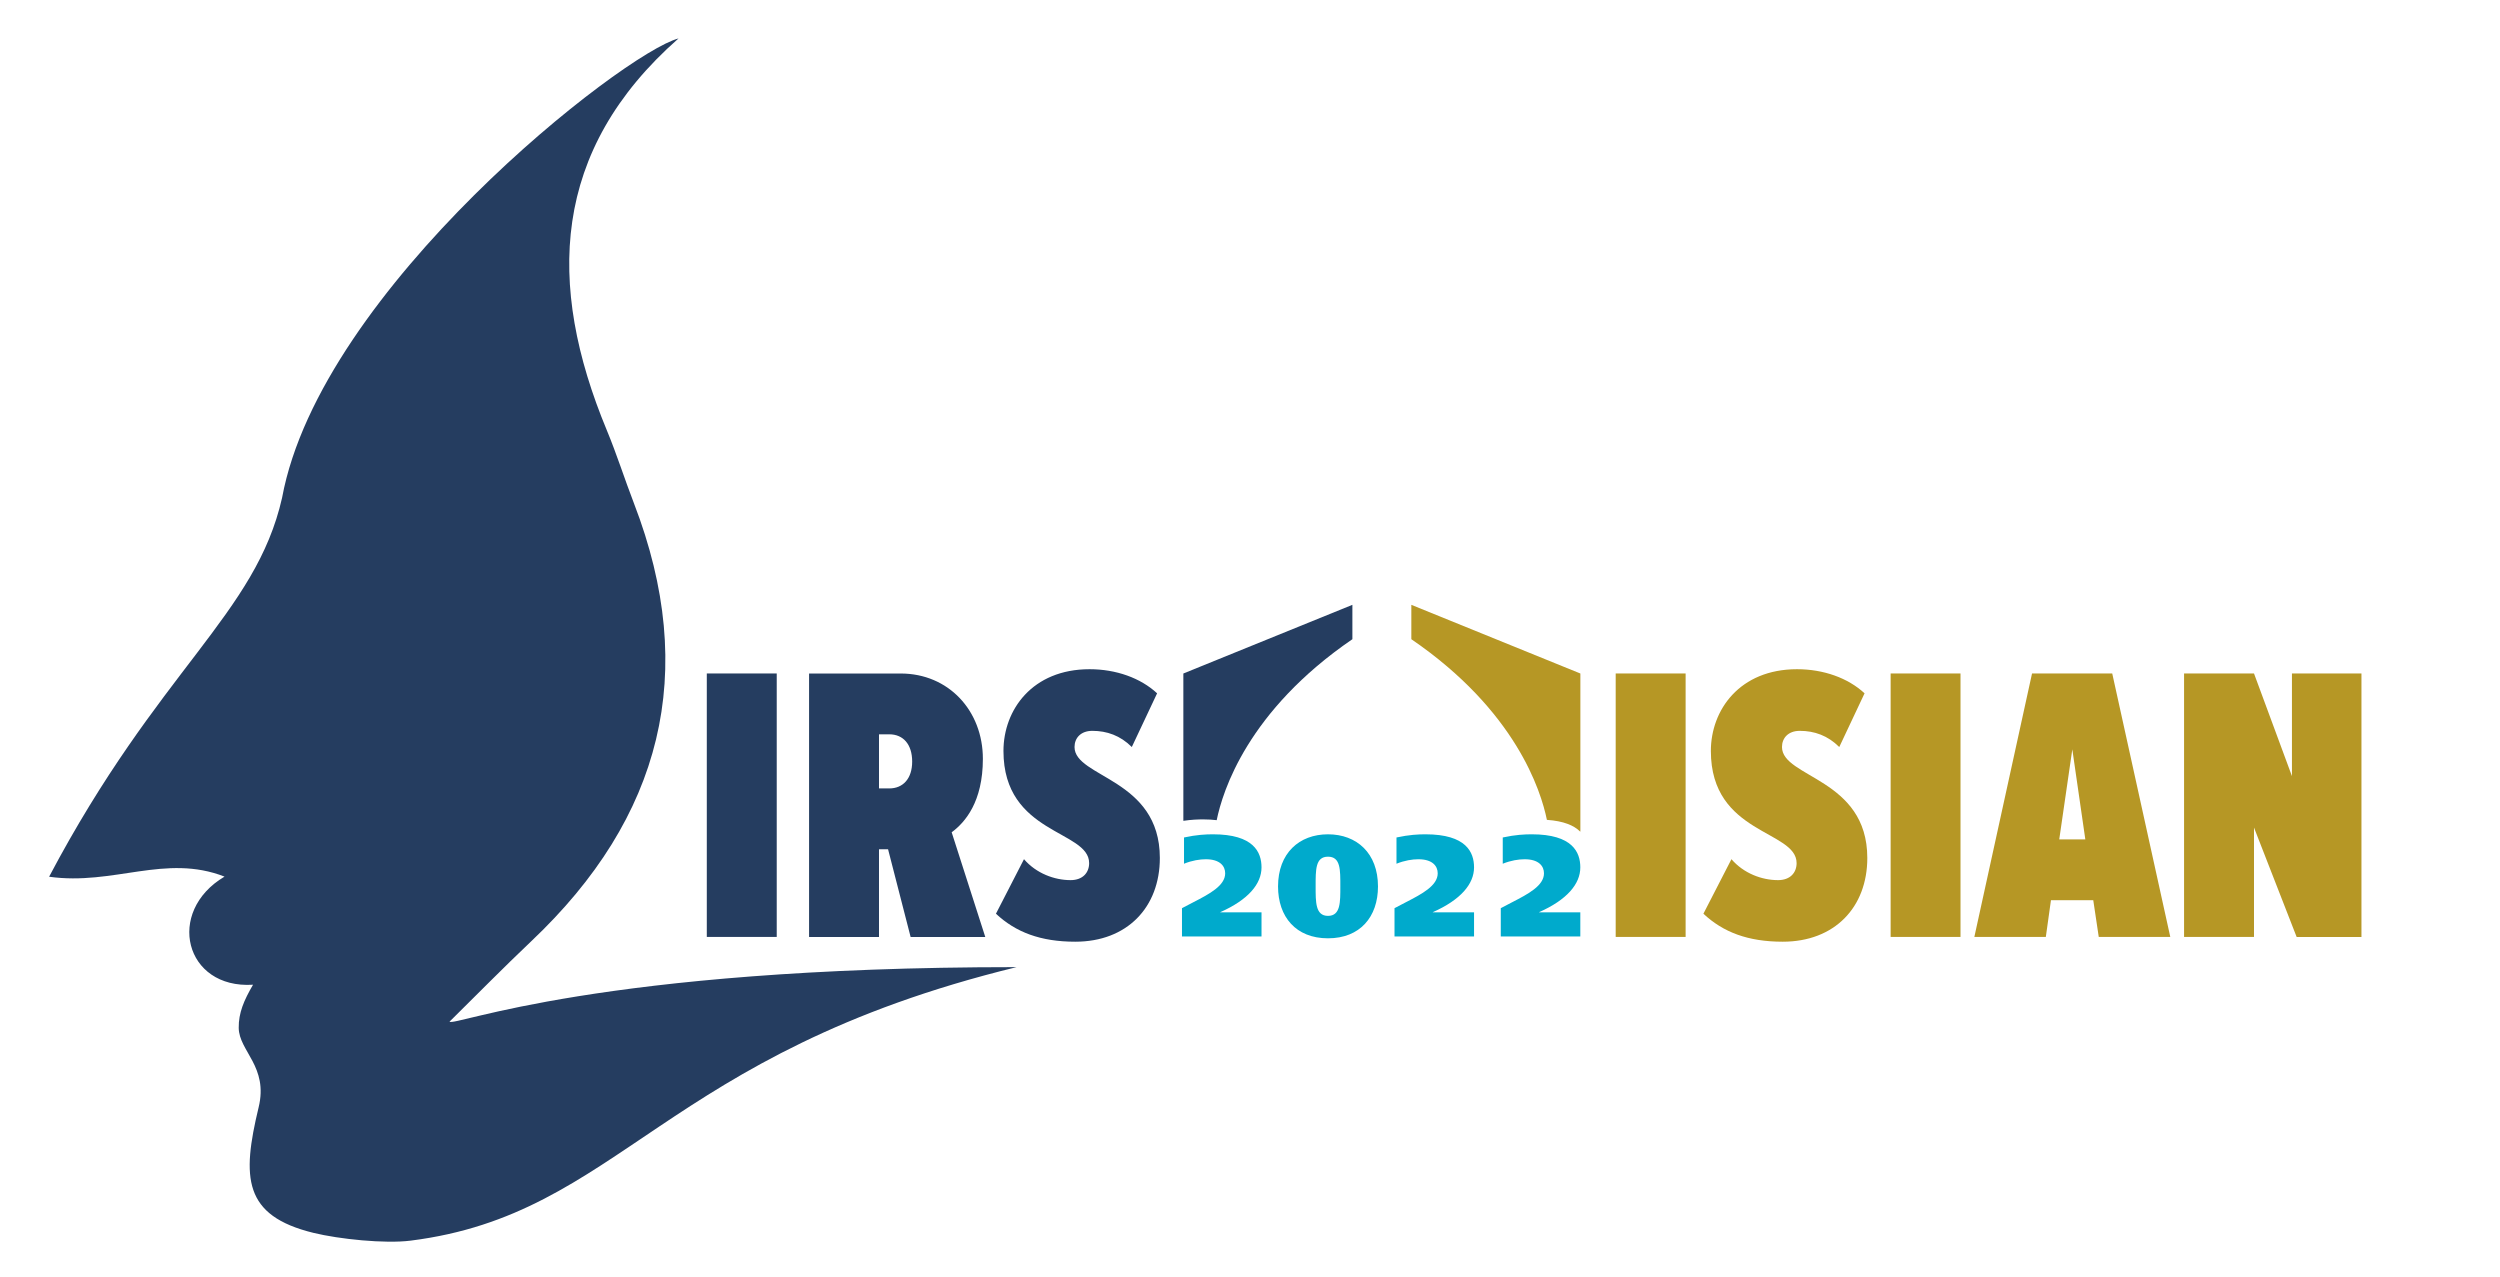 <?xml version="1.0" encoding="UTF-8"?> <!-- Generator: Adobe Illustrator 23.1.0, SVG Export Plug-In . SVG Version: 6.00 Build 0) --> <svg xmlns="http://www.w3.org/2000/svg" xmlns:xlink="http://www.w3.org/1999/xlink" id="Слой_1" x="0px" y="0px" viewBox="0 0 419 214" style="enable-background:new 0 0 419 214;" xml:space="preserve"> <style type="text/css"> .st0{fill:#253D60;} .st1{fill:#B69725;} .st2{fill:#00AACC;} </style> <g> <path class="st0" d="M-363.23,44.96V0.73h-11.74v44.23H-363.23L-363.23,44.96z M-328.22,44.96l-5.64-17.57 c2.25-1.66,5.24-5.11,5.24-12.33c0-8.09-5.77-14.32-13.79-14.32h-15.38v44.23h11.74V30.24h1.52l3.78,14.72H-328.22L-328.22,44.96z M-344.33,20.02h-1.72v-9.08h1.72c2.32,0,3.85,1.66,3.85,4.58C-340.48,18.37-342.01,20.02-344.33,20.02L-344.33,20.02z M-313.1,45.75c8.69,0,14.19-5.77,14.19-14.06c0-13.4-14.32-13.46-14.32-18.63c0-1.53,1.06-2.72,2.98-2.72 c2.45,0,4.71,0.8,6.63,2.72l4.24-9.02c-2.79-2.59-6.9-4.04-11.34-4.04c-9.61,0-14.46,6.83-14.46,13.73 c0,14.06,14.39,13.26,14.39,18.83c0,1.59-1.06,2.85-3.12,2.85c-2.72,0-5.77-1.13-7.82-3.51l-4.71,9.15 C-323.11,44.16-318.93,45.75-313.1,45.75L-313.1,45.75z"></path> <path class="st1" d="M-363.23,154.21v-44.23h-11.74v44.23H-363.23L-363.23,154.21z M-346.92,155c8.69,0,14.19-5.77,14.19-14.06 c0-13.39-14.32-13.46-14.32-18.63c0-1.53,1.06-2.72,2.98-2.72c2.45,0,4.71,0.8,6.63,2.72l4.24-9.02c-2.78-2.59-6.9-4.04-11.34-4.04 c-9.61,0-14.45,6.83-14.45,13.73c0,14.06,14.39,13.26,14.39,18.83c0,1.59-1.06,2.85-3.12,2.85c-2.72,0-5.77-1.13-7.82-3.51 l-4.71,9.15C-356.93,153.41-352.75,155-346.92,155L-346.92,155z M-317.08,154.21v-44.23h-11.74v44.23H-317.08L-317.08,154.21z M-281.87,154.21l-9.75-44.23h-13.46l-9.68,44.23h12l0.86-6.17h7.1l0.93,6.17H-281.87L-281.87,154.21z M-296.12,137.83h-4.38 l2.19-15.12L-296.12,137.83L-296.12,137.83z M-249.77,154.21v-44.23h-11.67v17.24l-6.37-17.24h-11.74v44.23h11.74v-18.37 l7.16,18.37H-249.77L-249.77,154.21z"></path> <path class="st0" d="M-328.36,162.01c-70.28,0-94.35,10.01-95.19,9.16c4.63-4.56,9.09-9.11,13.71-13.49 c21.92-20.74,28.2-45.11,17.23-73.54c-1.56-4.05-2.87-8.21-4.53-12.22c-10.21-24.55-9.29-47.03,12.03-65.79 c-9.2,2.41-60.07,42.02-66.55,77.09c-4.43,19.62-20.69,28.78-39.12,63.62c10.84,1.52,19.51-3.9,29.45-0.02 c-9.94,5.88-6.69,18.88,4.79,18.15c-1.53,2.63-2.44,4.73-2.41,7.24c0.05,3.92,5.02,6.5,3.34,13.37 c-2.83,11.78-2.57,18.16,9.22,21.05c4.31,1.05,11.99,1.85,16.31,1.3C-394.89,203.48-387.8,176.54-328.36,162.01L-328.36,162.01z"></path> <path class="st0" d="M-346.36,54.69c0-2.31,0-5.77,0-5.77l-28.37,11.53v24.73c1.36-0.2,2.43-0.24,3.33-0.24 c0.84,0,1.59,0.05,2.27,0.13C-368.14,80.19-363.93,66.71-346.36,54.69L-346.36,54.69z"></path> <path class="st1" d="M-308.2,86.99h0.04V60.46l-28.37-11.53c0,0,0,3.46,0,5.77c17.51,11.98,21.75,25.41,22.76,30.33 C-310.97,85.22-309.22,85.97-308.2,86.99L-308.2,86.99z"></path> <path class="st2" d="M-368.53,100.57v-0.05c4.68-2.07,6.92-4.72,6.92-7.52c0-2.53-1.3-5.54-8.15-5.54c-1.2,0-2.72,0.07-4.87,0.53 v4.41c1.35-0.55,2.68-0.75,3.66-0.75c2.36,0,3.25,1.13,3.25,2.36c0,2.07-2.68,3.47-5.28,4.82l-1.98,1.04v4.75h13.36v-4.05H-368.53 L-368.53,100.57z M-350.45,87.45c-4.82,0-8.39,3.16-8.39,8.75c0,5.09,2.99,8.7,8.39,8.7c5.4,0,8.39-3.62,8.39-8.7 C-342.06,90.61-345.63,87.45-350.45,87.45L-350.45,87.45z M-350.45,101.15c-2.12,0-2.07-2.31-2.07-4.97c0-2.77-0.05-4.97,2.07-4.97 s2.07,2.19,2.07,4.97C-348.38,98.83-348.33,101.15-350.45,101.15L-350.45,101.15z M-332.85,100.57v-0.05 c4.68-2.07,6.92-4.72,6.92-7.52c0-2.53-1.3-5.54-8.15-5.54c-1.21,0-2.72,0.07-4.87,0.53v4.41c1.35-0.55,2.68-0.75,3.66-0.75 c2.36,0,3.25,1.13,3.25,2.36c0,2.07-2.67,3.47-5.28,4.82l-1.98,1.04v4.75h13.35v-4.05H-332.85L-332.85,100.57z M-315.01,100.57 v-0.05c4.68-2.07,6.92-4.72,6.92-7.52c0-2.53-1.3-5.54-8.15-5.54c-1.21,0-2.72,0.07-4.87,0.53v4.41c1.35-0.55,2.68-0.75,3.66-0.75 c2.36,0,3.25,1.13,3.25,2.36c0,2.07-2.68,3.47-5.28,4.82l-1.98,1.04v4.75h13.36v-4.05H-315.01L-315.01,100.57z"></path> <path class="st0" d="M130.18,157.03v-44.16h-11.72v44.16H130.18L130.18,157.03z M165.13,157.03l-5.63-17.54 c2.25-1.65,5.23-5.1,5.23-12.31c0-8.08-5.76-14.3-13.77-14.3H135.6v44.16h11.72v-14.7h1.52l3.78,14.7H165.13L165.13,157.03z M149.04,132.14h-1.72v-9.07h1.72c2.32,0,3.84,1.66,3.84,4.57C152.88,130.49,151.36,132.14,149.04,132.14L149.04,132.14z M180.22,157.83c8.68,0,14.17-5.76,14.17-14.03c0-13.37-14.3-13.44-14.3-18.6c0-1.52,1.06-2.71,2.98-2.71 c2.45,0,4.7,0.79,6.62,2.71l4.24-9c-2.78-2.58-6.89-4.04-11.32-4.04c-9.6,0-14.43,6.82-14.43,13.7c0,14.04,14.36,13.24,14.36,18.8 c0,1.59-1.06,2.85-3.11,2.85c-2.71,0-5.76-1.13-7.81-3.51l-4.7,9.14C170.23,156.24,174.4,157.83,180.22,157.83L180.22,157.83z"></path> <path class="st1" d="M282.51,157.03v-44.16h-11.72v44.16H282.51L282.51,157.03z M298.79,157.83c8.68,0,14.17-5.76,14.17-14.03 c0-13.37-14.3-13.44-14.3-18.6c0-1.52,1.06-2.71,2.98-2.71c2.45,0,4.7,0.79,6.62,2.71l4.24-9c-2.78-2.58-6.89-4.04-11.32-4.04 c-9.6,0-14.44,6.82-14.44,13.7c0,14.04,14.37,13.24,14.37,18.8c0,1.59-1.06,2.85-3.11,2.85c-2.72,0-5.76-1.13-7.81-3.51l-4.7,9.14 C288.8,156.24,292.97,157.83,298.79,157.83L298.79,157.83z M328.58,157.03v-44.16h-11.71v44.16H328.58L328.58,157.03z M363.74,157.03l-9.73-44.16h-13.44l-9.67,44.16h11.98l0.86-6.16h7.09l0.92,6.16H363.74L363.74,157.03z M349.5,140.68h-4.37 l2.19-15.09L349.5,140.68L349.5,140.68z M395.78,157.03v-44.16h-11.65v17.21l-6.36-17.21h-11.72v44.16h11.72V138.7l7.15,18.34 H395.78L395.78,157.03z"></path> <path class="st0" d="M170.38,162.09c-70.17,0-94.21,9.99-95.04,9.14c4.62-4.56,9.08-9.1,13.69-13.47 c21.89-20.71,28.16-45.04,17.21-73.43c-1.56-4.05-2.87-8.2-4.53-12.2c-10.19-24.51-9.28-46.95,12.01-65.69 c-9.18,2.4-59.97,41.96-66.44,76.97C42.86,103,26.62,112.15,8.23,146.94c10.82,1.52,19.48-3.9,29.4-0.02 c-9.92,5.87-6.68,18.85,4.78,18.12c-1.53,2.62-2.43,4.72-2.4,7.23c0.04,3.91,5.01,6.49,3.33,13.35 c-2.83,11.76-2.57,18.13,9.2,21.01c4.3,1.05,11.97,1.85,16.29,1.3C103.96,203.49,111.03,176.59,170.38,162.09L170.38,162.09z"></path> <path class="st0" d="M226.66,107.13c0-2.3,0-5.76,0-5.76l-28.33,11.51v24.69c1.35-0.2,2.43-0.24,3.32-0.24 c0.84,0,1.59,0.05,2.27,0.13C204.91,132.58,209.12,119.13,226.66,107.13L226.66,107.13z"></path> <path class="st1" d="M264.83,139.37h0.04v-26.49l-28.33-11.51c0,0,0,3.45,0,5.76c17.48,11.96,21.72,25.37,22.72,30.28 C262.07,137.6,263.81,138.35,264.83,139.37L264.83,139.37z"></path> <path class="st2" d="M204.52,152.93v-0.05c4.67-2.07,6.91-4.72,6.91-7.51c0-2.53-1.3-5.54-8.13-5.54c-1.21,0-2.72,0.07-4.86,0.53 v4.4c1.34-0.55,2.67-0.75,3.65-0.75c2.36,0,3.25,1.13,3.25,2.36c0,2.07-2.67,3.47-5.27,4.81l-1.97,1.03v4.74h13.33v-4.04H204.52 L204.52,152.93z M222.57,139.83c-4.81,0-8.37,3.15-8.37,8.74c0,5.08,2.98,8.69,8.37,8.69c5.39,0,8.38-3.61,8.38-8.69 C230.95,142.99,227.39,139.83,222.57,139.83L222.57,139.83z M222.57,153.5c-2.11,0-2.07-2.31-2.07-4.96c0-2.77-0.04-4.96,2.07-4.96 c2.12,0,2.07,2.19,2.07,4.96C224.64,151.19,224.69,153.5,222.57,153.5L222.57,153.5z M240.14,152.93v-0.05 c4.67-2.07,6.91-4.72,6.91-7.51c0-2.53-1.3-5.54-8.14-5.54c-1.2,0-2.71,0.07-4.86,0.53v4.4c1.35-0.55,2.67-0.75,3.66-0.75 c2.36,0,3.25,1.13,3.25,2.36c0,2.07-2.67,3.47-5.27,4.81l-1.97,1.03v4.74h13.33v-4.04H240.14L240.14,152.93z M257.95,152.93v-0.05 c4.67-2.07,6.91-4.72,6.91-7.51c0-2.53-1.3-5.54-8.14-5.54c-1.2,0-2.72,0.07-4.86,0.53v4.4c1.35-0.55,2.67-0.75,3.66-0.75 c2.36,0,3.25,1.13,3.25,2.36c0,2.07-2.67,3.47-5.27,4.81l-1.97,1.03v4.74h13.33v-4.04H257.95L257.95,152.93z"></path> <path class="st0" d="M-740.85,162.09c-70.16,0-94.2,9.99-95.03,9.14c4.62-4.56,9.08-9.1,13.69-13.47 c21.89-20.71,28.15-45.04,17.2-73.43c-1.56-4.05-2.86-8.2-4.53-12.2c-10.19-24.51-9.28-46.95,12.01-65.69 c-9.18,2.4-59.97,41.96-66.44,76.96c-4.42,19.59-20.66,28.73-39.05,63.52c10.82,1.52,19.48-3.9,29.4-0.02 c-9.92,5.87-6.68,18.85,4.78,18.12c-1.53,2.62-2.43,4.72-2.41,7.23c0.05,3.91,5.01,6.49,3.33,13.35 c-2.82,11.76-2.57,18.13,9.21,21.01c4.3,1.05,11.97,1.85,16.29,1.3C-807.27,203.49-800.2,176.59-740.85,162.09L-740.85,162.09z"></path> </g> </svg> 
